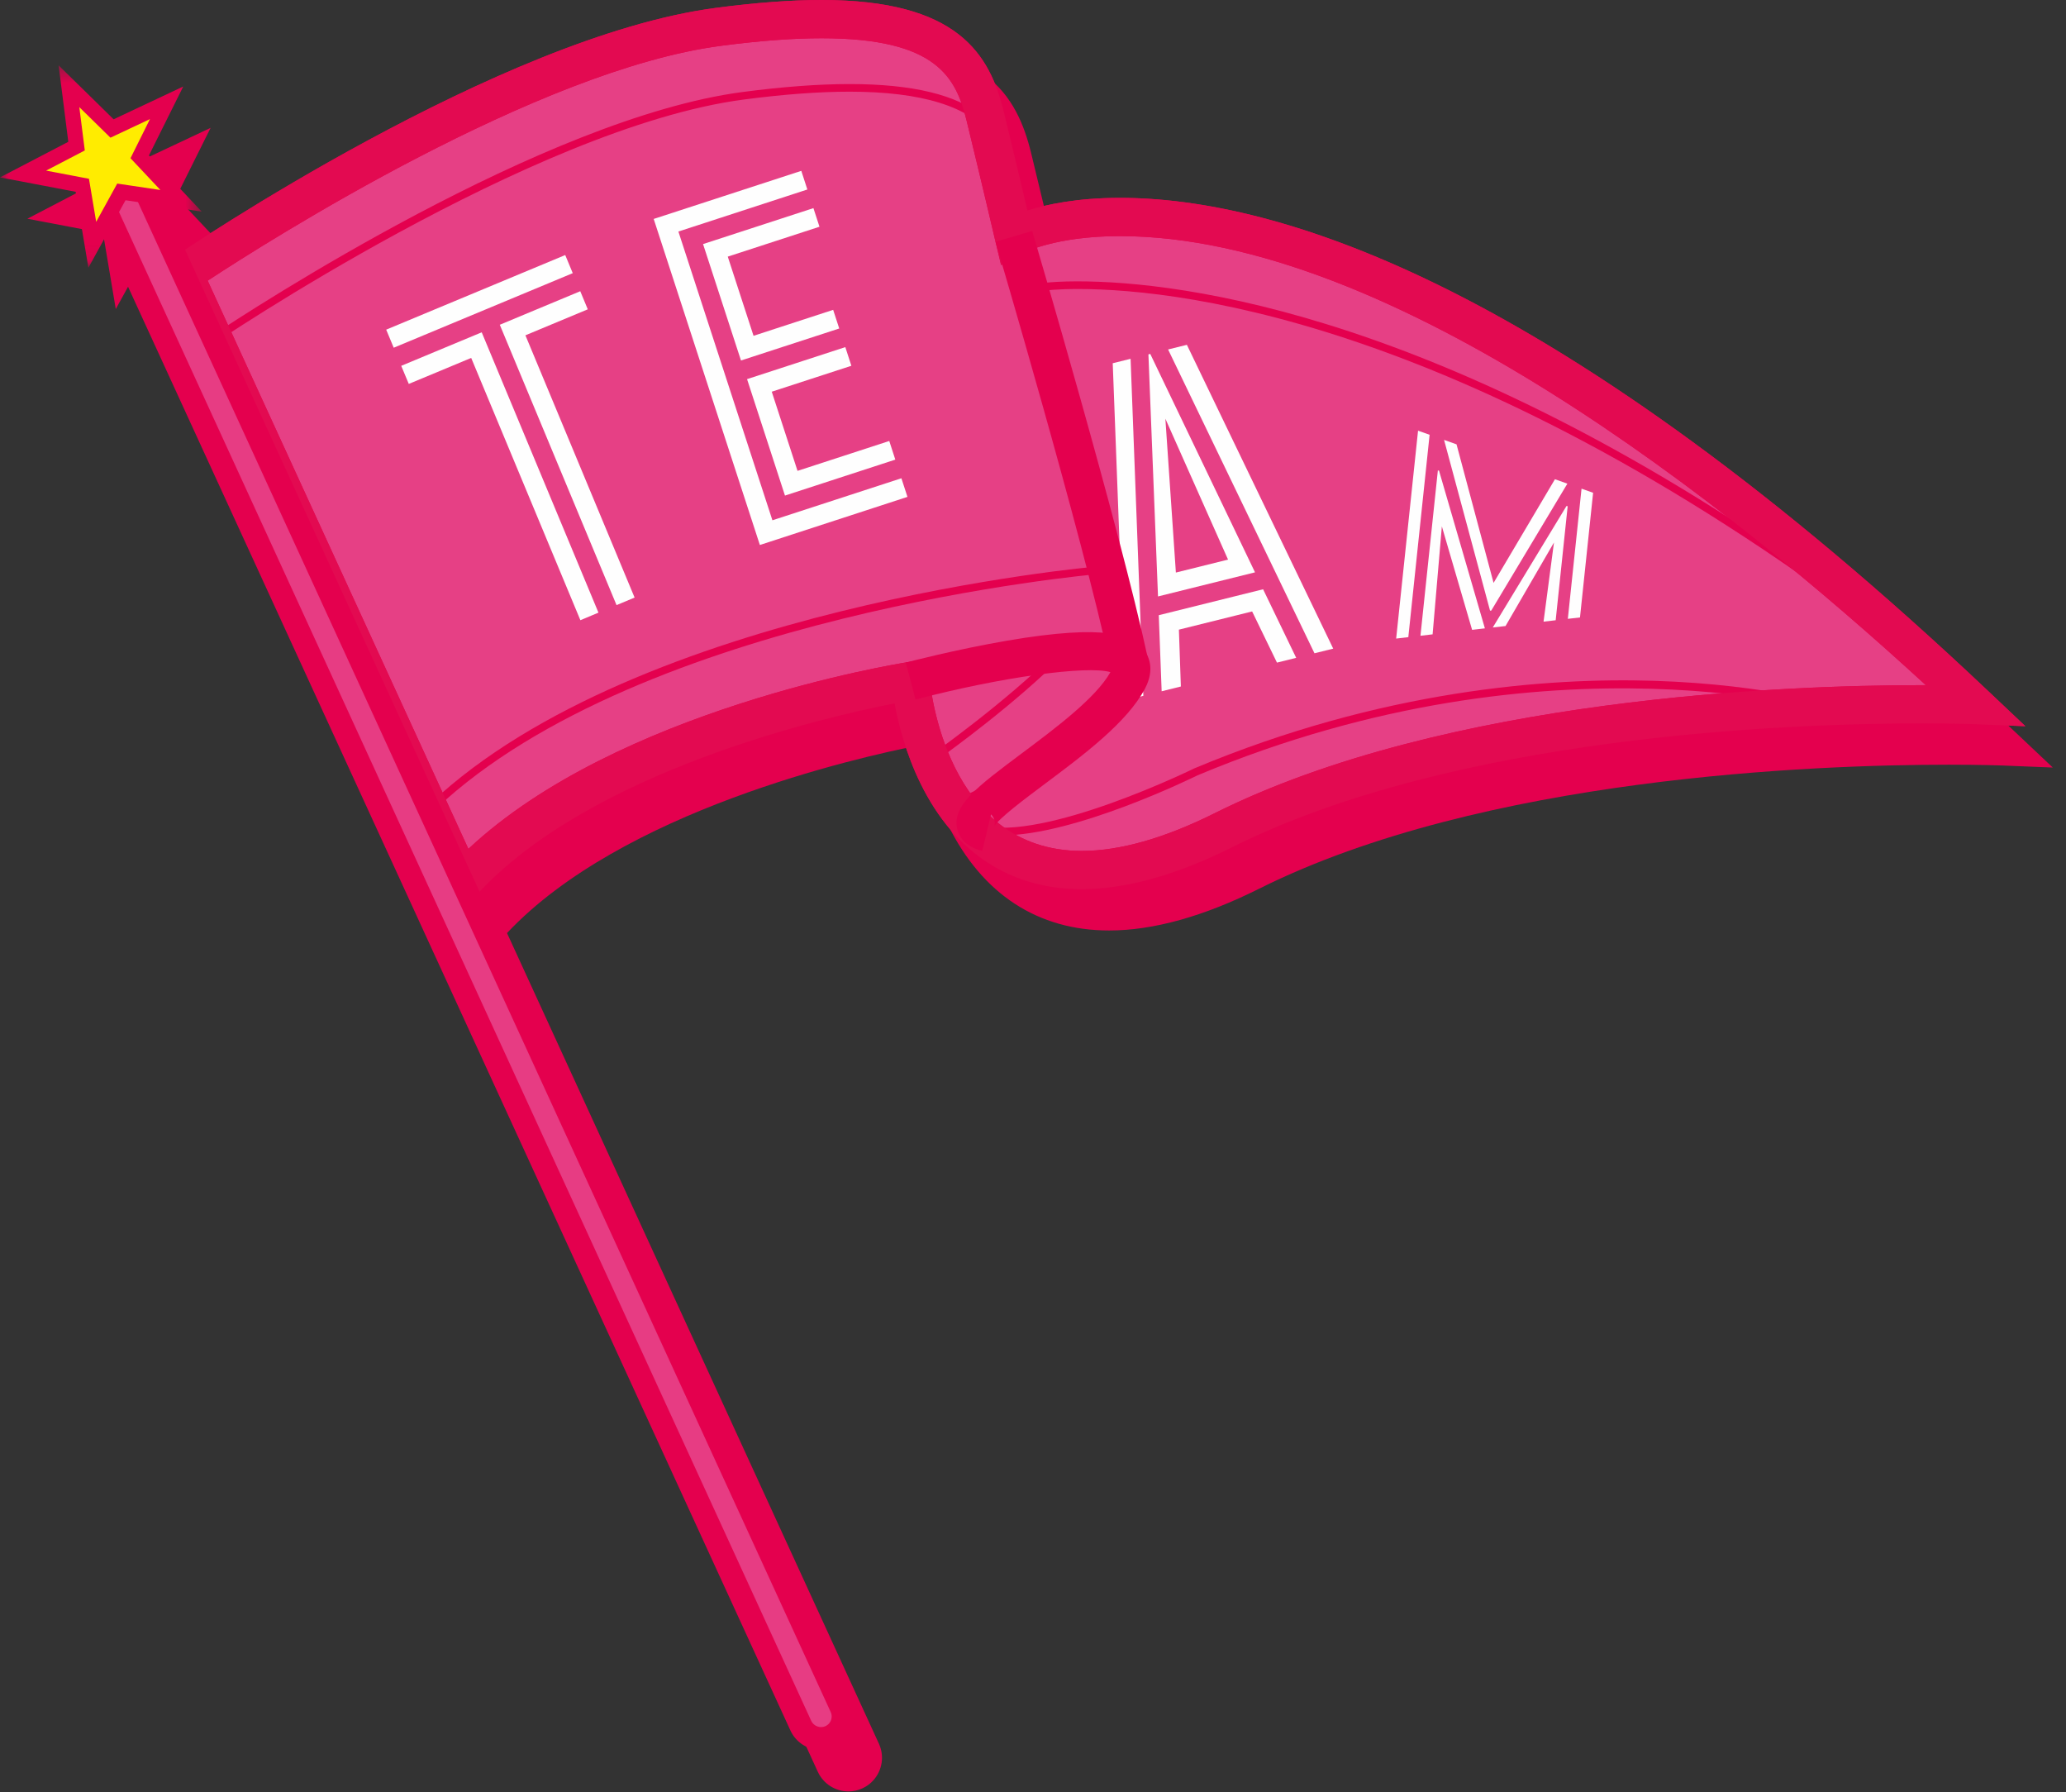 <?xml version="1.0" encoding="utf-8"?>
<svg height="111" viewBox="0 0 128 111" width="128" xmlns="http://www.w3.org/2000/svg" xmlns:xlink="http://www.w3.org/1999/xlink"><rect x="0" y="0" width="128" height="111" fill="#333333" stroke="none"/><mask id="a" fill="#fff"><path d="m0 .407h12.495v12.534h-12.495z" fill="#fff" fill-rule="evenodd"/></mask><g fill="none" fill-rule="evenodd"><path d="m124.884 45.375c-26.72-25.255-44.01-30.558-53.811-30.558-2.65 0-4.55.412-5.723.781-.32-1.356-.854-3.605-1.459-6.089-.878-3.609-2.856-6.948-11.3-6.948-1.886 0-4.096.165-6.57.492-12.057 1.591-29.033 12.444-32.86 14.975l-1.238-2.697 2.267.337-1.868-1.987-1.4-1.489.912-1.833 1.214-2.439-2.464 1.161-1.851.87-1.458-1.432-1.946-1.908.342 2.703.256 2.029-1.814.945-2.417 1.26 2.678.51 2.009.383.339 2.016.451 2.687 1.046-1.9 42.45 92.507c.339.738 1.082 1.215 1.894 1.215.301 0 .593-.064.867-.19.271-.124.505-.299.694-.516.544-.617.674-1.498.331-2.247l-23.043-50.217c7.095-7.544 21.498-10.841 25.71-11.667.221 1.203.684 3.092 1.625 4.994 2.106 4.261 5.554 6.514 9.971 6.514 2.728 0 5.856-.87 9.293-2.588 13.882-6.933 34.513-7.681 42.738-7.681 2.046 0 3.263.048 3.275.048l3.158.127z" fill="#e4004e"/><path d="m28.656 54.631c8.619-9.421 27.765-12.448 27.765-12.448s1.512 18.165 19.364 9.248c17.853-8.917 46.591-7.757 46.591-7.757-41.535-39.259-59.562-29.034-59.562-29.034s-.784-3.373-1.768-7.411c-.984-4.037-3.317-7.312-16.565-5.563-13.247 1.749-33.113 15.291-33.113 15.291z" fill="#e64085"/><g fill="#e4004e"><path d="m57.495 40.815.105 1.27c.038.432 1.013 10.624 9.422 10.624 2.358 0 5.129-.787 8.234-2.337 14.333-7.157 35.404-7.931 43.797-7.931h.263c-12.262-11.264-33.141-27.816-49.938-27.816-4.015 0-5.969 1.04-5.987 1.051l-1.368.745-.361-1.512c-.008-.033-.795-3.413-1.766-7.398-.66-2.71-1.845-5.142-9-5.142-1.781 0-3.887.159-6.26.473-11.311 1.493-27.89 12-31.769 14.543l16.153 35.198c9.21-8.635 26.455-11.447 27.217-11.567zm-29.17 15.932-18.45-40.205.826-.564c.82-.559 20.252-13.721 33.625-15.486 2.474-.327 4.685-.492 6.569-.492 8.445 0 10.422 3.34 11.301 6.948.606 2.484 1.139 4.733 1.458 6.089 1.173-.369 3.073-.781 5.724-.781 9.8 0 27.091 5.302 53.811 30.558l2.296 2.17-3.158-.127c-.012 0-1.229-.047-3.275-.047-8.225 0-28.856.747-42.738 7.68-3.437 1.718-6.564 2.588-9.293 2.588-4.418 0-7.866-2.253-9.972-6.514-.939-1.902-1.403-3.79-1.625-4.994-4.248.834-18.866 4.177-25.895 11.861z"/><path d="m26.999 50.107-.325-.346c12.902-12.153 41.042-14.65 41.324-14.674l.04.472c-.282.024-28.257 2.507-41.04 14.548"/><path d="m62.075 51.747c-.647 0-1.237-.072-1.743-.237l.139-.453.24.069c3.996 1.016 13.187-3.484 13.281-3.53 11.605-4.86 21.9-5.633 28.499-5.424 7.155.226 11.634 1.624 11.679 1.636l-.143.452c-.175-.055-17.82-5.456-39.838 3.767-.338.167-7.594 3.72-12.115 3.72"/><path d="m12.243 16.659.832 4.174c2.531-1.685 20.647-13.511 32.919-15.132 2.486-.328 4.721-.494 6.642-.494 3.897 0 6.625.657 8.282 2-2.233-4.795-5.549-5.492-8.829-5.492-1.237 0-2.506.11-3.849.224-1.729.148-3.528.301-5.317.216-7.652-.354-28.794 13.276-30.68 14.504zm.507 4.966-1.035-5.188.134-.087c.923-.608 22.96-15.084 31.097-14.67 1.759.086 3.539-.067 5.252-.215 1.355-.115 2.633-.224 3.89-.224 3.69 0 7.425.839 9.746 6.922.653.89.987 2.003.993 3.308l1.439 6.116-.46.108-1.446-6.143c-.272-1.159-.59-2.222-.944-3.161-1.361-1.8-4.315-2.712-8.78-2.712-1.9 0-4.115.164-6.58.49-13.039 1.721-32.811 15.116-33.01 15.252z"/><path d="m57.985 47.138 1.287 2.379c1.381-.632 9.489-4.45 10.394-7.488.183-.613.165-1.072-.052-1.366-.227-.305-.687-.459-1.367-.459-1.005 0-2.148.348-2.402.429-2.933 2.944-6.98 5.878-7.859 6.504zm1.08 2.99-1.697-3.134.173-.122c.047-.032 4.744-3.326 8.008-6.613l.039-.039.052-.018c.056-.019 1.393-.472 2.606-.472.837 0 1.425.218 1.746.65.313.419.355 1.019.128 1.782-1.049 3.514-10.456 7.702-10.855 7.877z"/><path d="m66.777 17.428c6.363 0 23.123 1.969 47.125 19.267-24.003-20.511-32.595-21.619-37.858-22.299-.858-.111-1.598-.207-2.32-.372-1.165-.267-2.415-.401-3.715-.401-3.264 0-6.003.851-6.843 1.141l1.656 2.746c.282-.029.937-.083 1.955-.083zm56.259 26.949-2.152-1.555c-.709-.635-1.389-1.244-2.058-1.836-26.671-20.835-45.283-23.084-52.049-23.084-1.331 0-2.04.096-2.047.096l-.155.022-2.108-3.497.26-.102c.032-.012 3.276-1.271 7.281-1.271 1.335 0 2.621.14 3.82.414.7.16 1.43.255 2.274.363 5.664.733 15.139 1.956 43.026 26.697 1.391 1.086 2.804 2.223 4.196 3.38z"/></g><path d="m57.495 40.815.105 1.27c.038.432 1.013 10.624 9.422 10.624 2.358 0 5.129-.787 8.234-2.337 14.333-7.157 35.404-7.931 43.797-7.931h.263c-12.262-11.264-33.141-27.816-49.938-27.816-4.015 0-5.969 1.04-5.987 1.051l-1.368.745-.361-1.512c-.008-.033-.795-3.413-1.766-7.398-.66-2.71-1.845-5.142-9-5.142-1.781 0-3.887.159-6.26.473-11.311 1.493-27.89 12-31.769 14.543l16.153 35.198c9.21-8.635 26.455-11.447 27.217-11.567zm-29.17 15.932-18.45-40.205.826-.564c.82-.559 20.252-13.721 33.625-15.486 2.474-.327 4.685-.492 6.569-.492 8.445 0 10.422 3.34 11.301 6.948.606 2.484 1.139 4.733 1.458 6.089 1.173-.369 3.073-.781 5.724-.781 9.8 0 27.091 5.302 53.811 30.558l2.296 2.17-3.158-.127c-.012 0-1.229-.047-3.275-.047-8.225 0-28.856.747-42.738 7.68-3.437 1.718-6.564 2.588-9.293 2.588-4.418 0-7.866-2.253-9.972-6.514-.939-1.902-1.403-3.79-1.625-4.994-4.248.834-18.866 4.177-25.895 11.861z" fill="#e30a51"/><path d="m6.911 10.536 43.954 95.786" fill="#e73c83"/><path d="m50.219 106.619-43.954-95.786 1.291-.593 43.955 95.785z" fill="#e4004e"/><path d="m51.895 107.231c-.123.141-.277.257-.458.34-.689.316-1.504.013-1.82-.675l-43.954-95.785c-.316-.689-.013-1.502.675-1.821.689-.316 1.504-.014 1.821.675l43.954 95.786c.232.508.13 1.086-.219 1.48" fill="#e73c83"/><path d="m6.91 9.874c-.096 0-.187.021-.276.061-.331.153-.478.547-.326.878l43.954 95.785c.148.322.551.477.878.326.086-.039.16-.094.219-.16.175-.2.217-.48.107-.717l-43.953-95.786c-.108-.235-.345-.387-.604-.387m43.956 98.532c-.813 0-1.556-.477-1.894-1.215l-43.954-95.785c-.478-1.042-.019-2.281 1.023-2.762.277-.127.568-.19.869-.19.812 0 1.557.476 1.894 1.214l43.954 95.785c.344.749.213 1.631-.331 2.247-.189.217-.424.392-.694.516-.275.126-.567.19-.867.19" fill="#e4004e"/><path d="m5.099 11.478-3.672-.699 3.314-1.728-.468-3.707 2.666 2.617 3.381-1.592-1.666 3.347 2.56 2.723-3.696-.55-1.802 3.275z" fill="#ffec00"/><path d="m3.633.407.342 2.703.256 2.03-1.814.945-2.417 1.259 2.678.51 2.009.383.339 2.016.451 2.687 1.313-2.387.986-1.793 2.021.301 2.698.401-1.868-1.987-1.4-1.489.912-1.832 1.214-2.44-2.465 1.161-1.85.871-1.458-1.433zm1.281 2.585 1.929 1.893 2.448-1.152-1.206 2.423 1.852 1.969-2.674-.398-1.304 2.37-.447-2.667-2.656-.506 2.398-1.249z" fill="#e4004e" mask="url(#a)" transform="translate(0 3.644)"/><path d="m30.965 20.117 4.985-2.078.466 1.121-3.864 1.61 6.765 16.245-1.119.467zm-1.772 2.054-3.867 1.61-.468-1.12 4.986-2.077 7.234 17.364-1.12.469zm-5.266-1.751 11.092-4.622.466 1.122-11.092 4.619z" fill="#fefefe"/><path d="m46.284 23.485 6.088-1.984.375 1.156-4.933 1.606 1.597 4.904 5.684-1.851.374 1.154-6.836 2.227zm-2.726-8.366 6.838-2.227.375 1.153-5.682 1.851 1.597 4.905 4.933-1.608.376 1.155-6.087 1.982zm-3.058-1.557 9.145-2.979.375 1.155-7.99 2.604 5.825 17.886 7.991-2.603.376 1.153-9.144 2.98z" fill="#fefefe"/><path d="m72.37 21.647 1.164-.288 9.066 18.819-1.161.288zm3.714 13.016-3.883-8.729.651 9.532zm-4.933-12.711.113-.03 6.491 13.53-6.01 1.493zm.641 16.155 6.464-1.606 2.05 4.247-1.191.296-1.539-3.17-4.537 1.128.122 3.522-1.19.295zm-2.852-15.607 1.106-.275.79 20.875-1.106.275z" fill="#fefefe"/><path d="m97.985 30.27.717.254-.813 7.723-.753.085zm-.931 1.071.072.018-.743 7.06-.752.088.646-4.903-3.001 5.174-.79.09zm-7.586-4.092.772.275 2.295 8.582 3.802-6.421.77.275-4.715 7.861-.075.006zm-.384 1.888.072.02 2.841 9.765-.792.092-1.874-6.41-.573 6.689-.753.088zm-1.228-2.459.716.253-1.319 12.536-.753.088z" fill="#fefefe"/><path d="m68.794 41.248c-1.72-8.013-7.061-26.09-7.115-26.272l2.272-.671c.053.181 5.42 18.347 7.159 26.447z" fill="#e4004e"/><path d="m60.856 52.705c-1.165-.28-1.476-.989-1.558-1.386-.296-1.438 1.234-2.581 4.01-4.656 2.053-1.533 4.599-3.435 5.488-5.028-1.436-.428-6.798.308-12.075 1.696l-.602-2.291c.124-.032 3.079-.805 6.278-1.355 6.219-1.066 7.765-.326 8.454.541.306.384.725 1.209.091 2.421-1.094 2.087-3.815 4.122-6.216 5.915-1.224.916-2.902 2.168-3.129 2.64.024-.048.072-.238-.01-.466-.049-.136-.125-.231-.188-.291z" fill="#e4004e"/></g></svg>